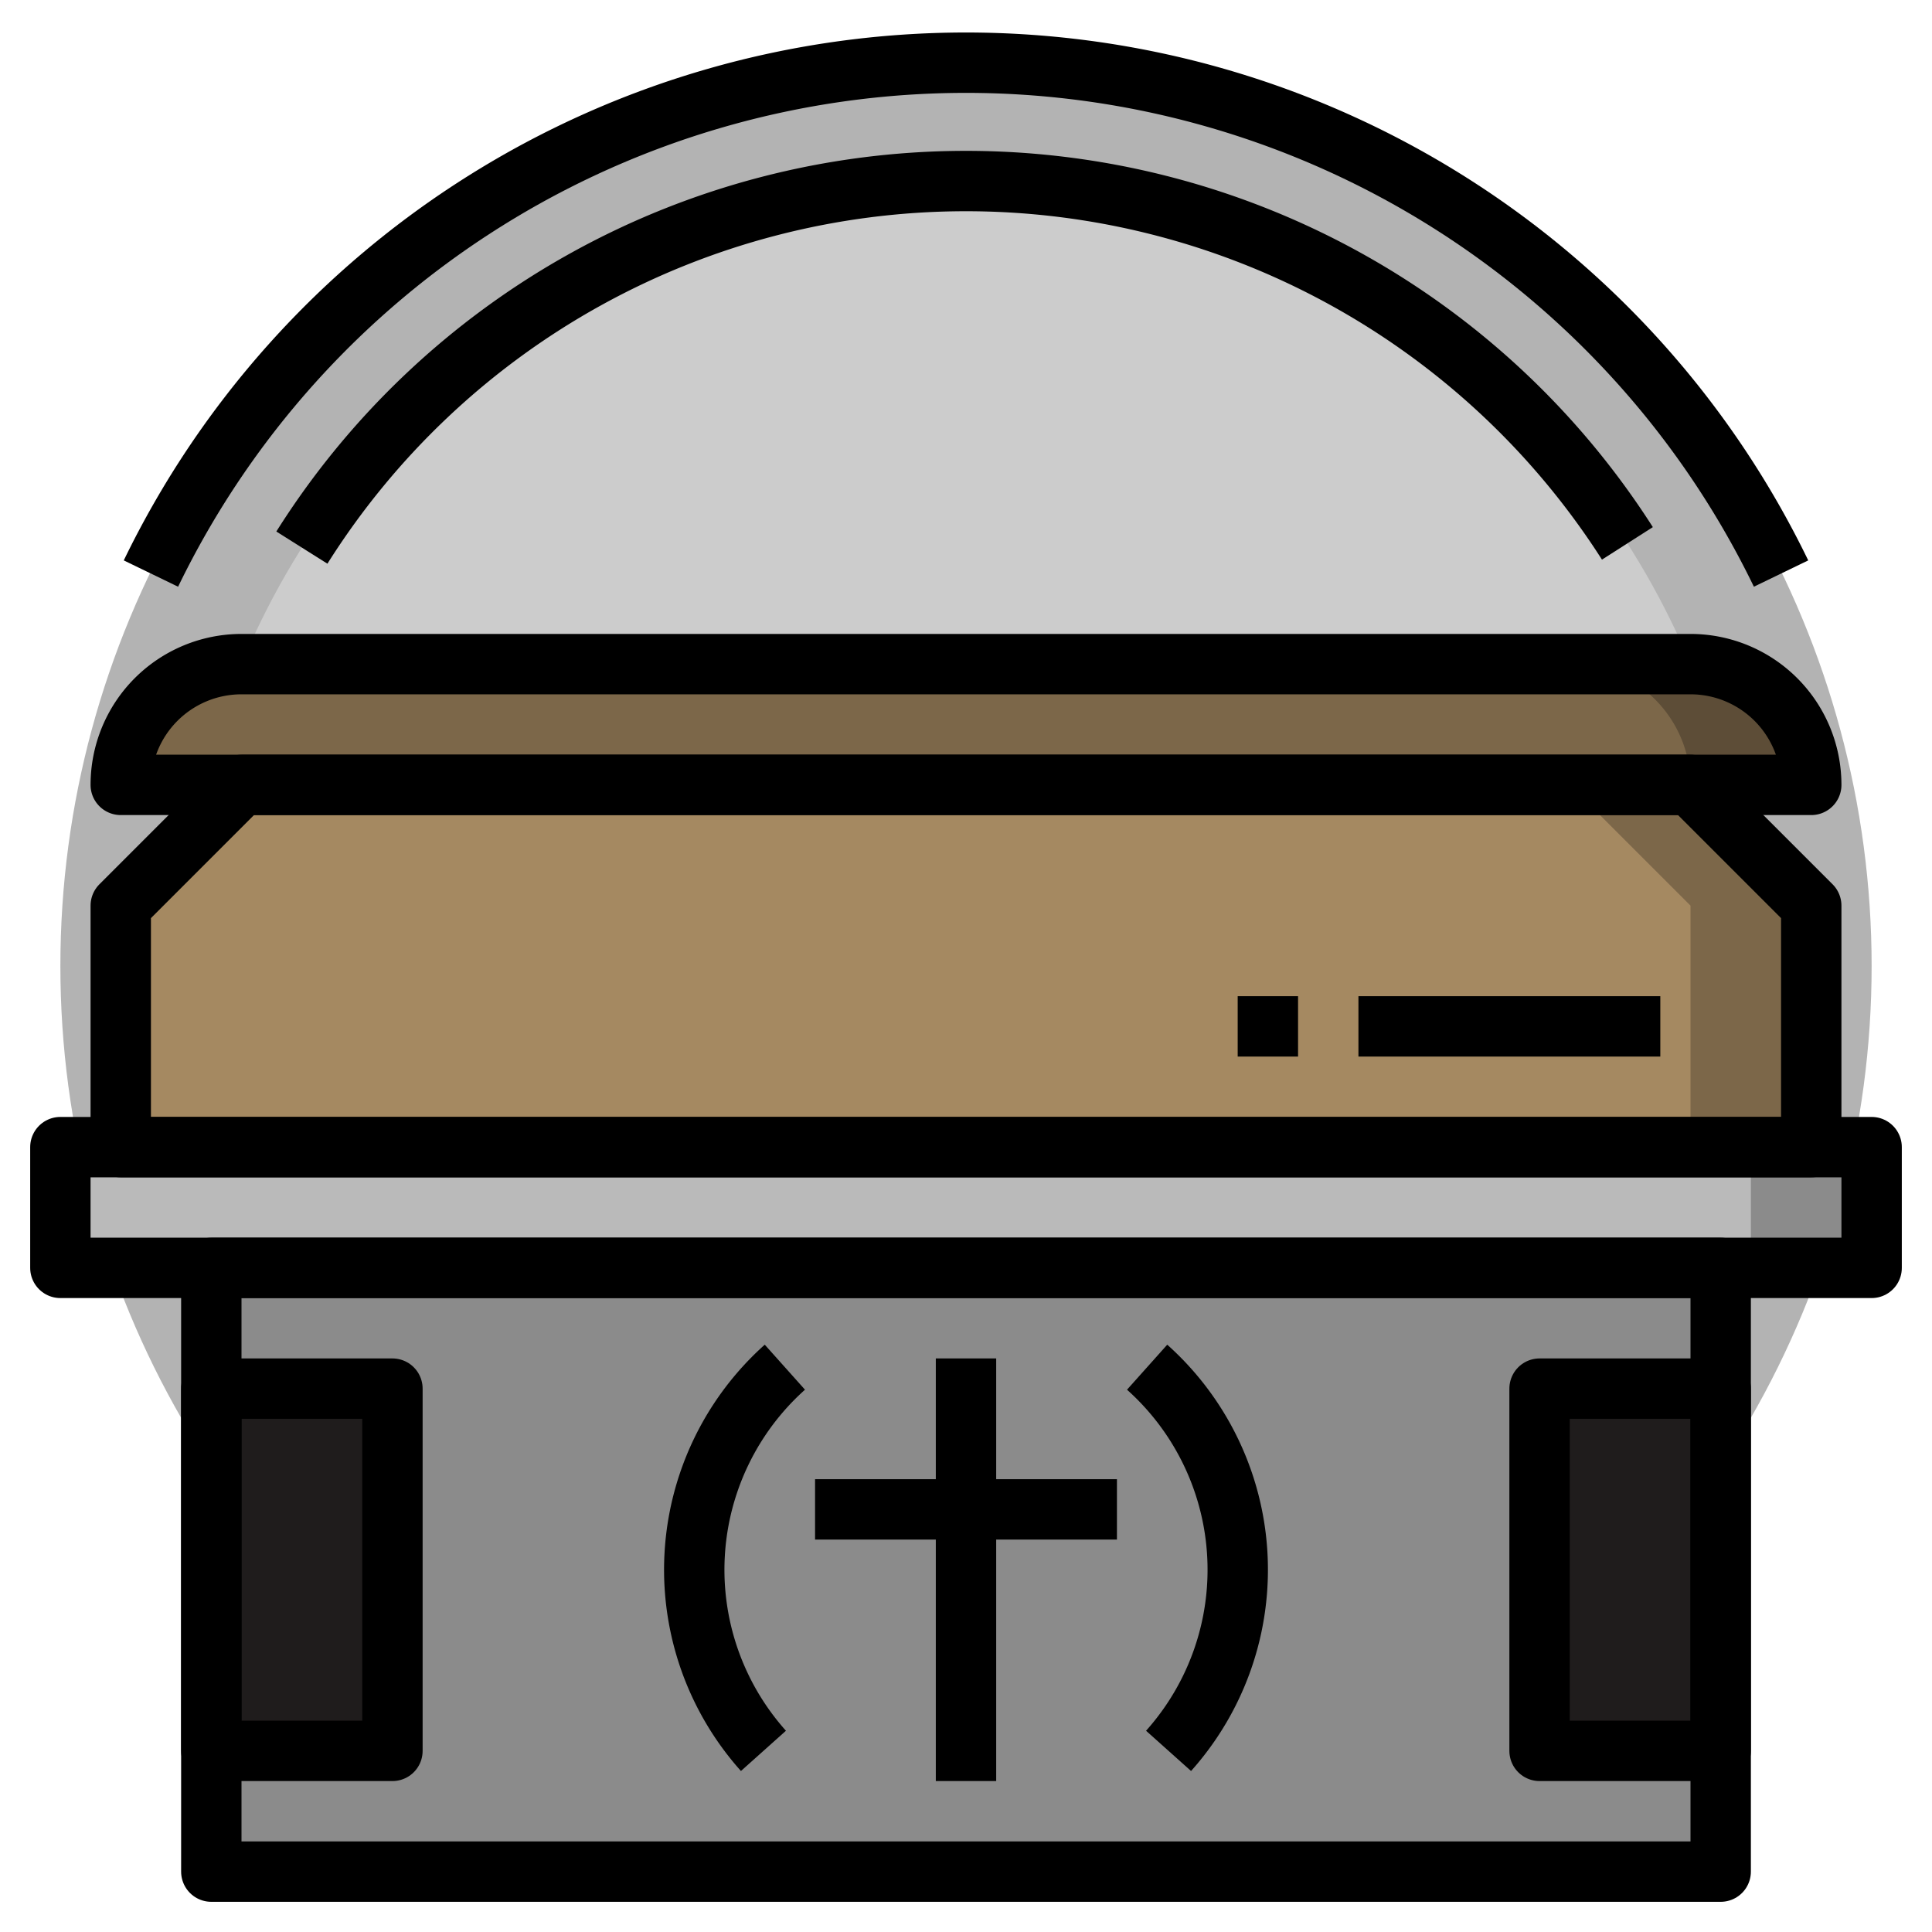 <?xml version="1.0" ?>
<!-- Uploaded to: SVG Repo, www.svgrepo.com, Generator: SVG Repo Mixer Tools -->
<svg width="800px" height="800px" viewBox="0 0 64 64" xmlns="http://www.w3.org/2000/svg">
<defs>
<style>.cls-1{fill:#b3b3b3;}.cls-2{fill:#ccc;}.cls-3{fill:#8b8b8b;}.cls-4{fill:#bababa;}.cls-5{fill:#1f1c1c;}.cls-6{fill:#5d4d37;}.cls-7{fill:#7c6749;}.cls-8{fill:#a58961;}.cls-9{fill:none;stroke:#000000;stroke-linejoin:round;stroke-width:2px;}</style>
</defs>
<title/>
<g data-name="Layer 5" id="Layer_5">
<circle class="cls-1" cx="32" cy="32" r="30"/>
<circle class="cls-2" cx="32" cy="32" r="26"/>
<rect class="cls-3" height="4" width="60" x="2" y="38"/>
<rect class="cls-4" height="4" width="56" x="2" y="38"/>
<rect class="cls-3" height="20" width="50" x="7" y="42"/>
<rect class="cls-5" height="12" width="6" x="51" y="46"/>
<rect class="cls-5" height="12" width="6" x="7" y="46"/>
<path class="cls-6" d="M8,22H56a4,4,0,0,1,4,4v0a0,0,0,0,1,0,0H4a0,0,0,0,1,0,0v0A4,4,0,0,1,8,22Z"/>
<path class="cls-7" d="M52,22H8a4,4,0,0,0-4,4H56A4,4,0,0,0,52,22Z"/>
<polygon class="cls-7" points="60 30 60 38 4 38 4 30 8 26 56 26 60 30"/>
<polygon class="cls-8" points="52 26 8 26 4 30 4 38 56 38 56 30 52 26"/>
<rect class="cls-9" height="20" width="50" x="7" y="42"/>
<rect class="cls-9" height="4" width="60" x="2" y="38"/>
<polygon class="cls-9" points="60 30 60 38 4 38 4 30 8 26 56 26 60 30"/>
<path class="cls-9" d="M8,22H56a4,4,0,0,1,4,4v0a0,0,0,0,1,0,0H4a0,0,0,0,1,0,0v0A4,4,0,0,1,8,22Z"/>
<line class="cls-9" x1="32" x2="32" y1="45" y2="59"/>
<line class="cls-9" x1="27" x2="37" y1="50" y2="50"/>
<path class="cls-9" d="M25.29,58A9,9,0,0,1,26,45.29"/>
<path class="cls-9" d="M38,45.29A9,9,0,0,1,38.71,58"/>
<rect class="cls-9" height="12" width="6" x="7" y="46"/>
<rect class="cls-9" height="12" width="6" x="51" y="46"/>
<line class="cls-9" x1="55" x2="45" y1="34" y2="34"/>
<line class="cls-9" x1="43" x2="41" y1="34" y2="34"/>
<path class="cls-9" d="M5,19A30,30,0,0,1,59,19"/>
<path class="cls-9" d="M10,18.14A26,26,0,0,1,53.91,18"/>
</g>
</svg>